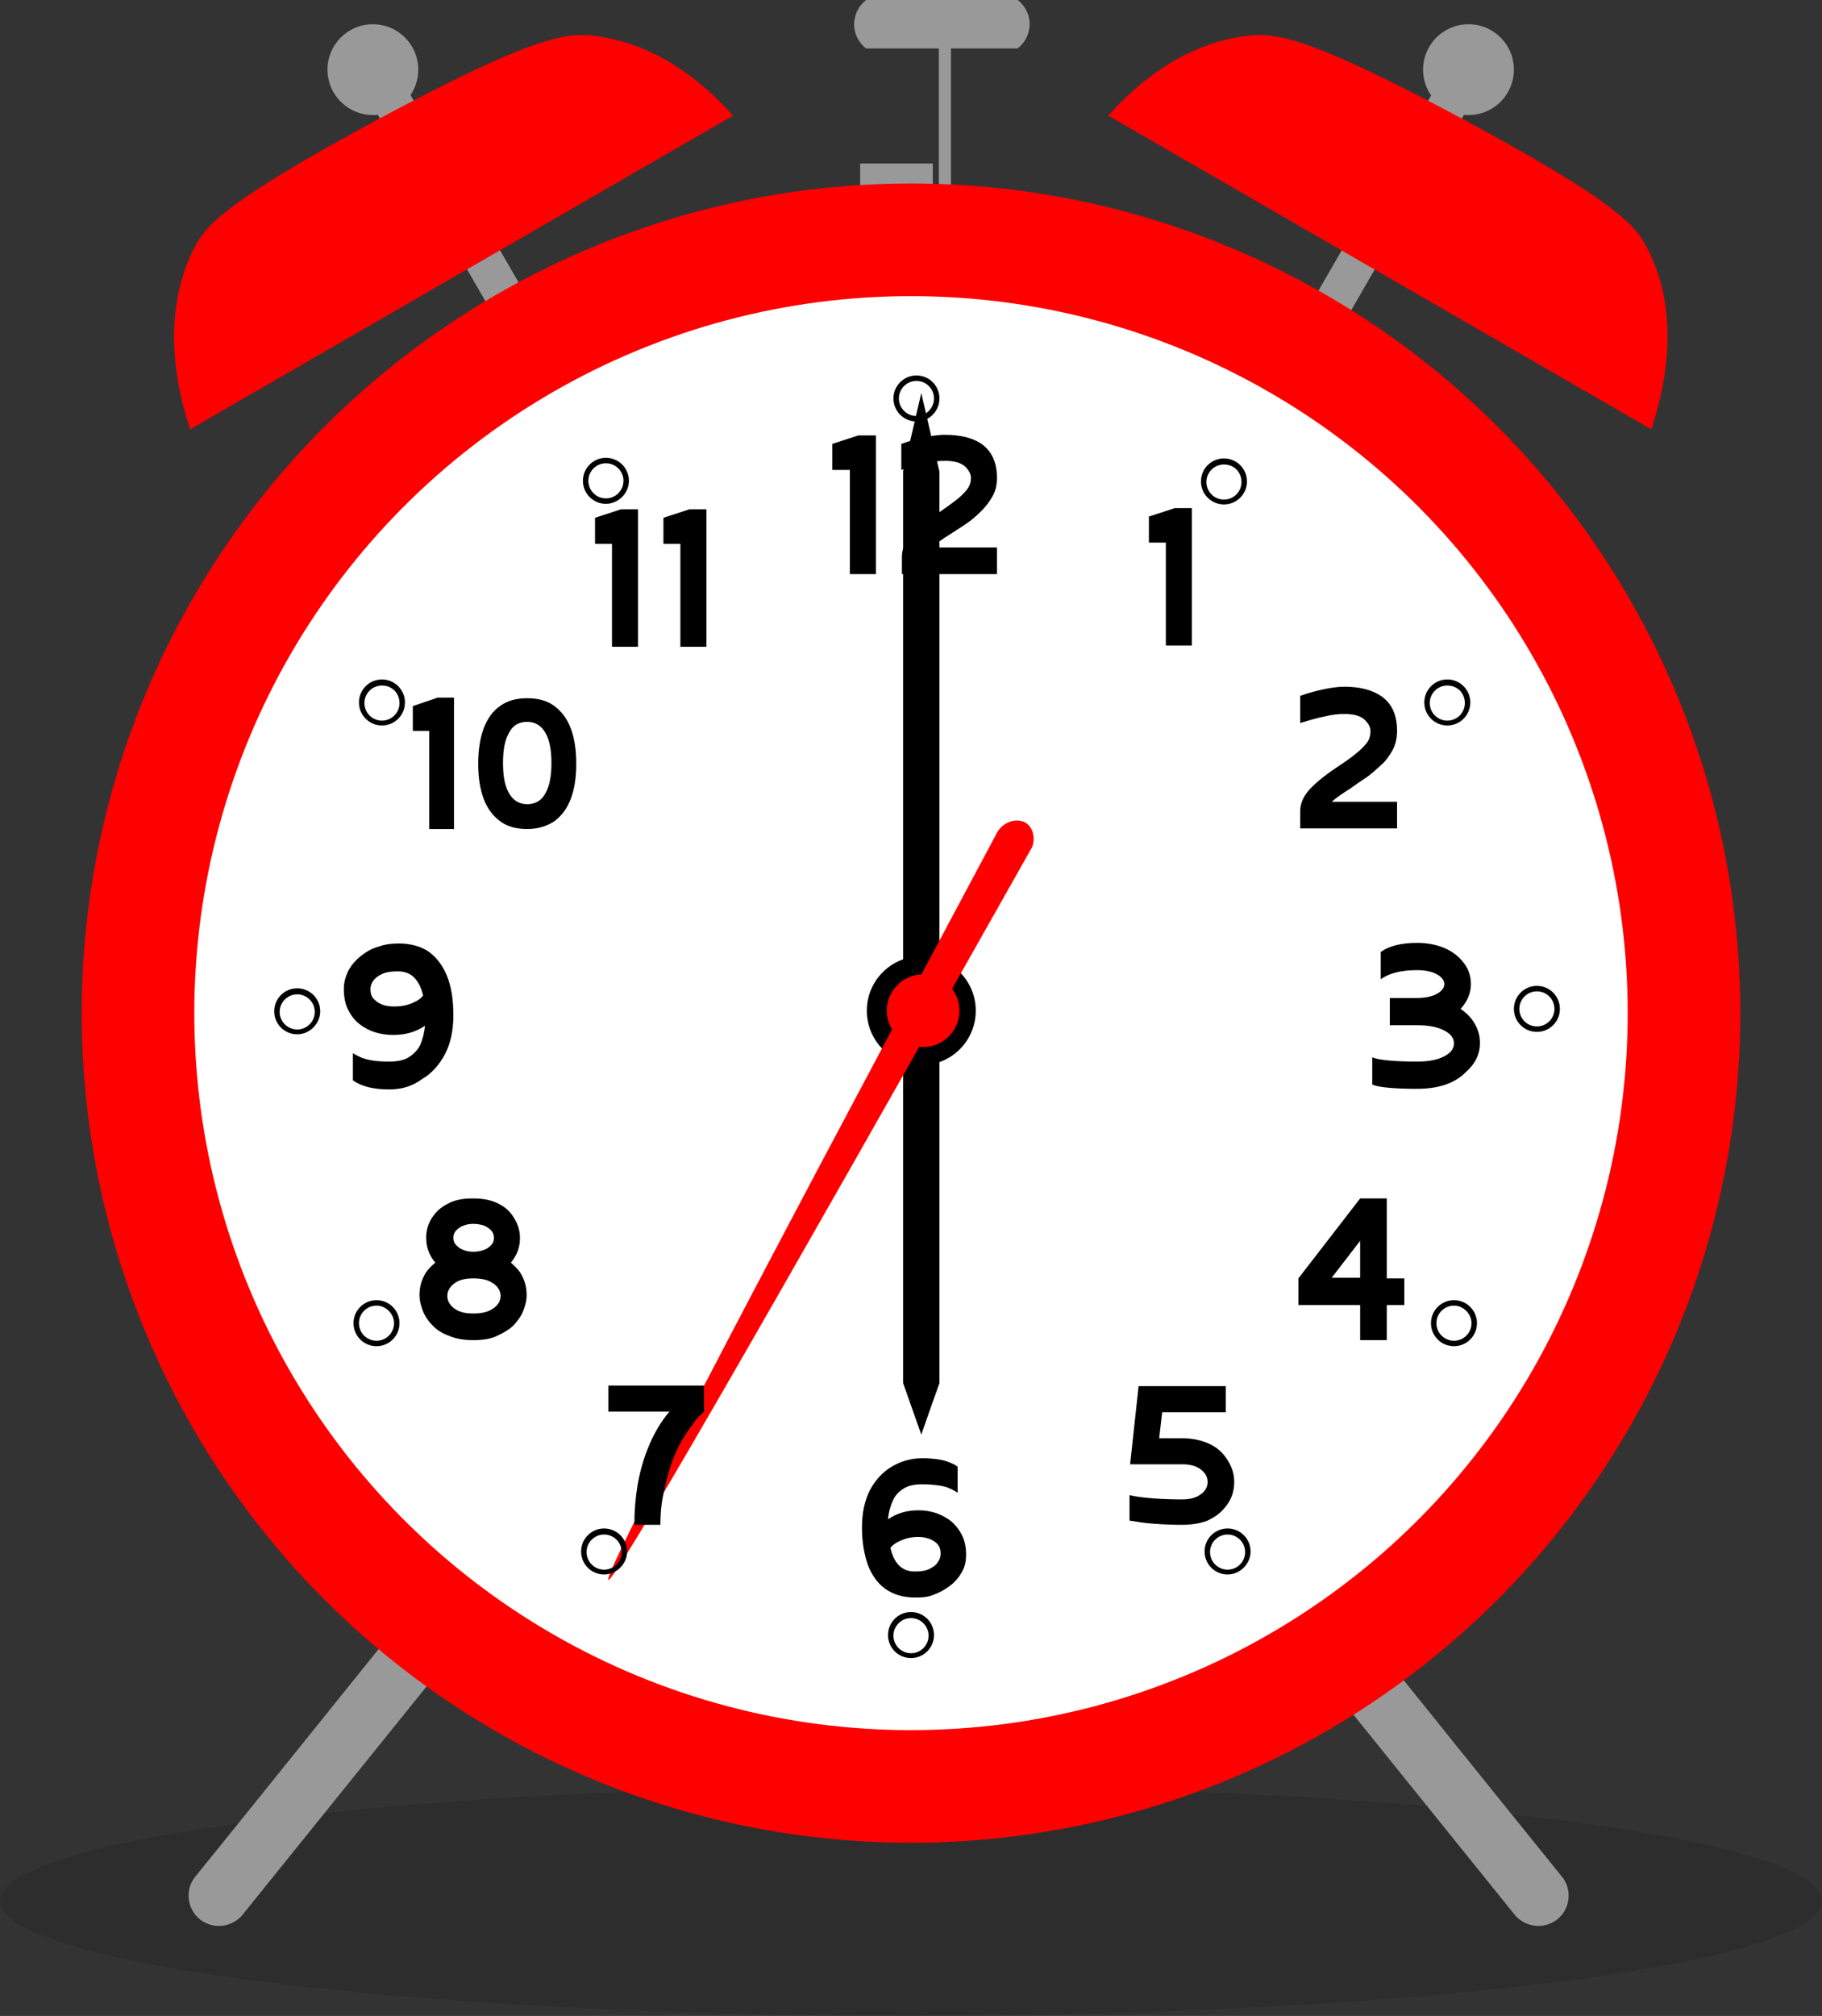 <?xml version="1.0" encoding="UTF-8"?><svg xmlns="http://www.w3.org/2000/svg" xmlns:xlink="http://www.w3.org/1999/xlink" height="332.9" preserveAspectRatio="xMidYMid meet" version="1.0" viewBox="9.0 31.1 301.0 332.9" width="301.0" zoomAndPan="magnify"><rect x="9.0" y="31.1" width="301.0" height="332.9" fill="#333333" stroke="none"/><g id="change1_18"><ellipse cx="159.5" cy="345" fill="inherit" opacity=".11" rx="150.5" ry="19"/></g><g><g><g id="change2_1"><path d="M238 33.6H244.3V87.6H238z" fill="#999" transform="rotate(30 241.154 60.565)"/></g><g id="change3_1"><path d="M281.8,102l-89.7-51.8c4-4.5,11.9-11.9,23-13.2c4.5-0.5,9.8-0.1,36,14c25.2,13.6,28.1,17.4,30,21 C287,83.4,283.8,95.9,281.8,102z" fill="#f00"/></g><g id="change2_2"><circle cx="251.6" cy="42.6" fill="#999" r="7.5"/></g></g><g><g id="change2_6"><path d="M77.9 33.6H84.2V87.6H77.9z" fill="#999" transform="rotate(150 81.089 60.579)"/></g><g id="change3_5"><path d="M40.4,102l89.7-51.8c-4-4.5-11.9-11.9-23-13.2c-4.5-0.5-9.8-0.1-36,14c-25.2,13.6-28.1,17.4-30,21 C35.3,83.4,38.4,95.9,40.4,102z" fill="#f00"/></g><g id="change2_7"><circle cx="70.6" cy="42.6" fill="#999" r="7.5"/></g></g><g fill="#999" id="change2_8"><path d="M177.1,39.1h-25c-0.2-0.1-2-1.5-2-4c0-0.2,0-2.5,2-4c8.3,0,16.7,0,25,0c0.2,0.1,2,1.5,2,4 C179.1,35.3,179.1,37.6,177.1,39.1z" fill="inherit"/><path d="M164.1 38.1H166.1V65.1H164.1z" fill="inherit"/></g><g id="change2_3"><path d="M151.1 58.1H163.1V64.1H151.1z" fill="#999"/></g><g id="change2_4"><path d="M259.4,347.5c1.8,1.9,4.7,2.2,6.8,0.6c2.1-1.6,2.6-4.7,1-6.9c-12.8-15.8-25.5-31.7-38.3-47.5l-7.8,6.3 L259.4,347.5z" fill="#999"/></g><g id="change2_5"><path d="M48.9,347.5c-1.8,1.9-4.7,2.2-6.8,0.6c-2.1-1.6-2.6-4.7-1-6.9c12.8-15.8,25.5-31.7,38.3-47.5l7.8,6.3 L48.9,347.5z" fill="#999"/></g><g id="change3_2"><circle cx="159.5" cy="198.4" fill="#f00" r="137"/></g><g id="change4_1"><circle cx="159.5" cy="198.4" fill="#fff" r="118.4"/></g></g><g><g id="change1_25"><circle cx="161.2" cy="198" fill="inherit" r="9"/></g><g id="change1_26"><path d="M164.2,195h-6c0-28.7,0-57.4,0-86.1c1-4.3,2-8.6,3-12.9c1,4.3,2,8.7,3,13C164.2,137.7,164.2,166.3,164.2,195z" fill="inherit"/></g><g id="change1_27"><path d="M158.2,203h6c0,18.8,0,37.7,0,56.5c-1,2.8-2,5.6-3,8.5c-1-2.8-2-5.7-3-8.5C158.2,240.6,158.2,221.8,158.2,203z" fill="inherit"/></g><g id="change3_3"><path d="M173.5,169c1-2.3,3.6-2.9,5-2c1.1,0.7,1.6,2.4,1,4c-45.8,81.2-69.1,121.5-70,121 C108.6,291.5,129.9,250.5,173.5,169z" fill="#f00"/></g><g id="change3_4"><circle cx="161.5" cy="198" fill="#f00" r="6"/></g></g><g><g id="change1_1"><path d="M153.7,125.9h-4.3v-17.2h-2.9v-4.3l4.3-1.4h2.9V125.9z" fill="inherit"/><path d="M173.8,125.9h-15.8v-2.9c0-1.4,0.7-2.8,2-4.1c0.9-0.9,2.4-2,4.3-3.3c0.9-0.6,1.7-1.2,2.5-1.8c0.8-0.6,1.4-1.2,1.9-1.8 c0.5-0.6,0.7-1.3,0.7-1.9l0-0.3c-0.1-0.6-0.4-1.1-0.9-1.6c-0.7-0.7-1.9-1-3.4-1c-1,0-2,0.1-3.1,0.4c-1.1,0.2-2.5,0.6-4.1,1.1v-4.3 l1.2-0.4c2.4-0.7,4.4-1.1,6-1.1c2.5,0,4.5,0.5,5.9,1.4c1.8,1.2,2.7,3.1,2.7,5.7c0,1.1-0.2,2.1-0.7,3c-0.5,0.9-1.1,1.7-1.9,2.5 c-0.8,0.8-1.6,1.5-2.5,2.1s-1.8,1.2-2.6,1.7c-1.3,0.8-2.3,1.5-3,2.2h10.7V125.9z" fill="inherit"/></g><g id="change1_21"><path d="M205.9,137.7h-4.3v-17h-2.8v-4.3l4.3-1.4h2.8V137.7z" fill="inherit"/></g><g id="change1_10"><path d="M239.9,167.9h-16.1V165c0-1.4,0.7-2.8,2.1-4.1c0.9-0.9,2.4-2.1,4.4-3.4c0.9-0.6,1.8-1.2,2.5-1.8c0.8-0.6,1.4-1.2,1.9-1.8 c0.5-0.6,0.7-1.3,0.7-2l0-0.3c-0.1-0.6-0.4-1.1-0.9-1.6c-0.7-0.7-1.9-1-3.4-1c-1,0-2,0.1-3.2,0.4c-1.1,0.2-2.5,0.6-4.1,1.1V146 l1.2-0.4c2.4-0.7,4.5-1.1,6.1-1.1c2.5,0,4.5,0.5,6,1.5c1.8,1.2,2.7,3.1,2.7,5.8c0,1.1-0.2,2.1-0.7,3.1c-0.5,0.9-1.1,1.8-1.9,2.5 s-1.6,1.5-2.5,2.1s-1.8,1.2-2.6,1.8c-1.3,0.8-2.3,1.5-3.1,2.2h10.8V167.9z" fill="inherit"/></g><g id="change1_3"><path d="M243.1,210.9c-3.4,0-5.6-0.2-6.8-0.5l-0.6-0.2v-4.5l0.6,0.2c1.2,0.3,3.5,0.5,6.8,0.5c1.6,0,2.9-0.2,3.9-0.6 c1.5-0.6,2.2-1.4,2.2-2.4s-0.7-1.8-2.2-2.4c-1-0.4-2.3-0.6-3.9-0.6h-4.5v-4.5h4.5c1.2,0,2.2-0.2,2.9-0.5c1.1-0.5,1.6-1.1,1.6-1.8 s-0.5-1.3-1.6-1.8c-0.7-0.3-1.7-0.5-2.9-0.5c-2.6,0-4.6,0.5-6,1.5v-4.5c1.4-1,3.4-1.5,6-1.5c1.7,0,3.2,0.3,4.4,0.8s2.2,1.2,2.9,2 c1.1,1.2,1.6,2.5,1.6,4c0,1.5-0.6,2.9-1.7,4.1c1,0.7,1.8,1.5,2.3,2.4c0.6,1,0.9,2.1,0.9,3.2c0,1.9-0.8,3.5-2.4,4.9 C249.3,210,246.6,210.9,243.1,210.9z" fill="inherit"/></g><g id="change1_6"><path d="M238.1,252.4h-4.4v-5.8h-10.2v-4.4l10.2-13.2h4.4v13.2h2.9v4.4h-2.9V252.4z M233.7,242.1v-6.1l-4.7,6.1H233.7z" fill="inherit"/></g><g id="change1_16"><path d="M204.2,282.9c-1.9,0-3.5-0.1-4.8-0.2c-1.3-0.1-2.6-0.3-3.8-0.5V278l1,0.2c1.9,0.3,4.5,0.5,7.7,0.5c1.1,0,2-0.2,2.7-0.6 c1-0.6,1.5-1.3,1.5-2.3c0-0.9-0.5-1.7-1.5-2.3c-0.7-0.4-1.6-0.6-2.7-0.6h-8.6l1.4-12.9h14.4v4.3h-10.5l-0.5,4.3h3.8 c1.6,0,3,0.3,4.2,0.8c1.2,0.5,2.1,1.2,2.8,2.1c1,1.3,1.6,2.7,1.6,4.3s-0.5,3.1-1.6,4.3c-0.7,0.9-1.6,1.5-2.8,2.1 C207.2,282.7,205.8,282.9,204.2,282.9z" fill="inherit"/></g><g id="change1_14"><path d="M160.1,294.9c-1.9,0-3.5-0.5-4.8-1.4s-2.2-2.2-2.9-3.9c-0.6-1.7-1-3.8-1-6.2c0-2.4,0.4-4.4,1.3-6.2c0.9-1.7,2.1-3,3.6-3.9 s3.2-1.4,5.1-1.4c1.1,0,2,0.1,2.7,0.2c0.7,0.1,1.3,0.3,1.8,0.5c0.4,0.2,0.8,0.3,1,0.5l0.3,0.2v4.3l-0.3-0.2 c-0.2-0.1-0.5-0.3-1-0.5c-0.4-0.2-1-0.4-1.8-0.5c-0.7-0.1-1.6-0.2-2.7-0.2c-1.3,0-2.3,0.2-3.1,0.7c-0.8,0.5-1.4,1.1-1.8,2 s-0.7,1.9-0.8,3.1c1.4-1,3.1-1.5,5-1.5c1.7,0,3.3,0.4,4.7,1.3c1,0.6,1.7,1.4,2.3,2.4c0.6,1,0.9,2.2,0.9,3.6c0,1.1-0.2,2.1-0.7,2.9 c-0.5,0.9-1.1,1.6-2,2.3c-0.8,0.6-1.7,1.1-2.8,1.5S161.2,294.9,160.1,294.9z M160.1,290.6c1,0,1.8-0.1,2.4-0.4 c0.6-0.3,1.1-0.6,1.4-1.1c0.3-0.4,0.5-0.9,0.5-1.4c0-0.8-0.2-1.3-0.7-1.8c-0.7-0.6-1.7-1-3-1c-1.1,0-2.1,0.2-3.1,0.7 c-0.7,0.3-1.2,0.7-1.5,1.1C156.7,289.3,158,290.6,160.1,290.6z" fill="inherit"/></g><g id="change1_24"><path d="M118.1,282.9h-4.3c0-4.6,0.7-8.7,2.1-12.3c1-2.6,2.3-4.8,3.7-6.4h-10.1v-4.3h15.8v4.3l-0.5,0.5c-0.4,0.3-0.8,0.8-1.3,1.5 c-0.5,0.7-1.1,1.5-1.7,2.5c-0.6,1-1.2,2.2-1.7,3.6c-0.5,1.4-1,3-1.3,4.7C118.3,278.8,118.1,280.8,118.1,282.9z" fill="inherit"/></g><g id="change1_15"><path d="M87.2,252.4c-1.5,0-2.8-0.2-4-0.7c-1.1-0.4-2.1-1-2.8-1.8c-0.7-0.7-1.3-1.6-1.6-2.5c-0.3-0.8-0.5-1.6-0.5-2.4 c0-1.1,0.2-2.1,0.7-3.1c0.4-0.9,1.1-1.6,1.9-2.3c-1-1.2-1.5-2.6-1.5-4.1c0-1.5,0.5-2.8,1.4-3.9c0.6-0.8,1.5-1.4,2.5-1.9 c1.1-0.5,2.3-0.7,3.8-0.7c1.5,0,2.8,0.2,3.9,0.7s1.9,1.1,2.5,1.9c0.9,1.2,1.4,2.5,1.4,3.9c0,1.6-0.5,2.9-1.5,4.1 c0.8,0.7,1.5,1.4,1.9,2.3c0.5,1,0.7,2,0.7,3.1c0,0.8-0.2,1.6-0.5,2.4c-0.3,0.9-0.9,1.7-1.6,2.5c-0.7,0.7-1.7,1.3-2.8,1.8 C90.1,252.2,88.7,252.4,87.2,252.4z M87.2,248c1.2,0,2.2-0.2,2.9-0.6c1.1-0.6,1.6-1.4,1.6-2.3s-0.5-1.7-1.6-2.3 c-0.7-0.4-1.7-0.6-2.9-0.6c-1.2,0-2.1,0.2-2.8,0.6c-1,0.6-1.5,1.4-1.5,2.3s0.5,1.7,1.5,2.3C85.1,247.8,86,248,87.2,248z M87.2,237.8c0.9,0,1.6-0.2,2.2-0.5c0.8-0.5,1.2-1,1.2-1.8s-0.4-1.3-1.2-1.8c-0.5-0.3-1.3-0.5-2.2-0.5c-0.9,0-1.5,0.2-2.1,0.5 c-0.8,0.5-1.2,1-1.2,1.8s0.4,1.3,1.2,1.8C85.7,237.6,86.3,237.8,87.2,237.8z" fill="inherit"/></g><g id="change1_7"><path d="M73.3,211c-2.6,0-4.6-0.5-6-1.5V205c0.4,0.3,0.9,0.5,1.3,0.7c1.2,0.5,2.7,0.7,4.7,0.7c1.3,0,2.4-0.2,3.2-0.7 c0.8-0.5,1.5-1.2,1.9-2c0.4-0.9,0.7-2,0.8-3.2c-1.5,1-3.2,1.5-5.2,1.5c-1.8,0-3.5-0.4-4.9-1.3c-1-0.6-1.8-1.4-2.4-2.5 c-0.6-1-0.9-2.3-0.9-3.8c0-1.1,0.3-2.1,0.8-3.1c0.5-0.9,1.2-1.7,2.1-2.4c0.9-0.7,1.8-1.2,2.9-1.5c1.1-0.4,2.2-0.5,3.3-0.5 c2,0,3.7,0.5,5,1.4c1.3,1,2.3,2.3,3,4.1c0.7,1.8,1,3.9,1,6.4c0,2.5-0.5,4.7-1.4,6.4s-2.2,3.2-3.8,4.1 C77.1,210.5,75.3,211,73.3,211z M74.1,197.3c1.2,0,2.3-0.2,3.3-0.7c0.7-0.3,1.2-0.7,1.5-1.1c-0.3-1.3-0.8-2.3-1.5-3 c-0.7-0.7-1.6-1-2.7-1c-1,0-1.8,0.1-2.5,0.4c-0.7,0.3-1.2,0.7-1.5,1.1s-0.5,0.9-0.5,1.4c0,0.8,0.2,1.4,0.7,1.8 C71.7,197,72.8,197.3,74.1,197.3z" fill="inherit"/></g><g id="change1_8"><path d="M84,168h-4.1v-16.2h-2.7v-4.1l4.1-1.4H84V168z" fill="inherit"/><path d="M96.1,168c-1.8,0-3.3-0.4-4.5-1.3s-2.1-2.1-2.7-3.7c-0.6-1.6-0.9-3.5-0.9-5.8c0-2.2,0.3-4.2,0.9-5.8 c0.6-1.6,1.5-2.9,2.7-3.7c1.2-0.9,2.7-1.3,4.5-1.3c1.8,0,3.3,0.4,4.5,1.3c1.2,0.9,2.1,2.1,2.7,3.7s0.9,3.5,0.9,5.8 c0,2.3-0.3,4.2-0.9,5.8s-1.5,2.8-2.7,3.7C99.4,167.5,97.9,168,96.1,168z M96.1,163.9c1.3,0,2.4-0.6,3-1.8c0.7-1.2,1-2.9,1-5 s-0.3-3.8-1-5c-0.7-1.2-1.7-1.8-3-1.8c-1.4,0-2.4,0.6-3,1.8c-0.7,1.2-1,2.8-1,5s0.3,3.8,1,5C93.8,163.3,94.8,163.9,96.1,163.9z" fill="inherit"/></g><g id="change1_2"><path d="M114.4,137.9h-4.3v-17h-2.8v-4.3l4.3-1.4h2.8V137.9z" fill="inherit"/><path d="M125.7,137.9h-4.3v-17h-2.8v-4.3l4.3-1.4h2.8V137.9z" fill="inherit"/></g><g id="change1_28"><path d="M211.2,114.4c-2.1,0-3.8-1.7-3.8-3.8s1.7-3.8,3.8-3.8s3.8,1.7,3.8,3.8S213.3,114.4,211.2,114.4z M211.2,107.8 c-1.6,0-2.9,1.3-2.9,2.9s1.3,2.9,2.9,2.9c1.6,0,2.9-1.3,2.9-2.9S212.9,107.8,211.2,107.8z" fill="inherit"/></g><g id="change1_19"><path d="M160.4,100.7c-2.1,0-3.8-1.7-3.8-3.8s1.7-3.8,3.8-3.8s3.8,1.7,3.8,3.8S162.5,100.7,160.4,100.7z M160.4,94 c-1.6,0-2.9,1.3-2.9,2.9s1.3,2.9,2.9,2.9c1.6,0,2.9-1.3,2.9-2.9S162,94,160.4,94z" fill="inherit"/></g><g id="change1_12"><path d="M109.1,114.3c-2.1,0-3.8-1.7-3.8-3.8s1.7-3.8,3.8-3.8s3.8,1.7,3.8,3.8S111.1,114.3,109.1,114.3z M109.1,107.6 c-1.6,0-2.9,1.3-2.9,2.9c0,1.6,1.3,2.9,2.9,2.9s2.9-1.3,2.9-2.9C112,108.9,110.7,107.6,109.1,107.6z" fill="inherit"/></g><g id="change1_4"><path d="M72.1,150.9c-2.1,0-3.8-1.7-3.8-3.8s1.7-3.8,3.8-3.8s3.8,1.7,3.8,3.8S74.2,150.9,72.1,150.9z M72.1,144.3 c-1.6,0-2.9,1.3-2.9,2.9s1.3,2.9,2.9,2.9s2.9-1.3,2.9-2.9S73.8,144.3,72.1,144.3z" fill="inherit"/></g><g id="change1_17"><path d="M248.1,150.9c-2.1,0-3.8-1.7-3.8-3.8s1.7-3.8,3.8-3.8s3.8,1.7,3.8,3.8S250.2,150.9,248.1,150.9z M248.1,144.3 c-1.6,0-2.9,1.3-2.9,2.9s1.3,2.9,2.9,2.9c1.6,0,2.9-1.3,2.9-2.9S249.8,144.3,248.1,144.3z" fill="inherit"/></g><g id="change1_5"><path d="M58.1,201.9c-2.1,0-3.8-1.7-3.8-3.8s1.7-3.8,3.8-3.8s3.8,1.7,3.8,3.8S60.1,201.9,58.1,201.9z M58.1,195.3 c-1.6,0-2.9,1.3-2.9,2.9s1.3,2.9,2.9,2.9s2.9-1.3,2.9-2.9S59.7,195.3,58.1,195.3z" fill="inherit"/></g><g id="change1_9"><path d="M71.2,253.4c-2.1,0-3.8-1.7-3.8-3.8s1.7-3.8,3.8-3.8s3.8,1.7,3.8,3.8S73.3,253.4,71.2,253.4z M71.2,246.7 c-1.6,0-2.9,1.3-2.9,2.9c0,1.6,1.3,2.9,2.9,2.9s2.9-1.3,2.9-2.9C74.1,248.1,72.8,246.7,71.2,246.7z" fill="inherit"/></g><g id="change1_11"><path d="M249.2,253.4c-2.1,0-3.8-1.7-3.8-3.8s1.7-3.8,3.8-3.8s3.8,1.7,3.8,3.8S251.3,253.4,249.2,253.4z M249.2,246.7 c-1.6,0-2.9,1.3-2.9,2.9c0,1.6,1.3,2.9,2.9,2.9s2.9-1.3,2.9-2.9C252.1,248.1,250.8,246.7,249.2,246.7z" fill="inherit"/></g><g id="change1_13"><path d="M108.8,291.1c-2.1,0-3.8-1.7-3.8-3.8s1.7-3.8,3.8-3.8s3.8,1.7,3.8,3.8S110.8,291.1,108.8,291.1z M108.8,284.5 c-1.6,0-2.9,1.3-2.9,2.9c0,1.6,1.3,2.9,2.9,2.9s2.9-1.3,2.9-2.9C111.7,285.8,110.4,284.5,108.8,284.5z" fill="inherit"/></g><g id="change1_22"><path d="M211.8,291.1c-2.1,0-3.8-1.7-3.8-3.8s1.7-3.8,3.8-3.8s3.8,1.7,3.8,3.8S213.8,291.1,211.8,291.1z M211.8,284.5 c-1.6,0-2.9,1.3-2.9,2.9c0,1.6,1.3,2.9,2.9,2.9s2.9-1.3,2.9-2.9C214.7,285.8,213.4,284.5,211.8,284.5z" fill="inherit"/></g><g id="change1_23"><path d="M159.5,304.9c-2.1,0-3.8-1.7-3.8-3.8s1.7-3.8,3.8-3.8s3.8,1.7,3.8,3.8S161.6,304.9,159.5,304.9z M159.5,298.3 c-1.6,0-2.9,1.3-2.9,2.9s1.3,2.9,2.9,2.9c1.6,0,2.9-1.3,2.9-2.9S161.1,298.3,159.5,298.3z" fill="inherit"/></g><g id="change1_20"><path d="M262.9,201.5c-2.1,0-3.8-1.7-3.8-3.8s1.7-3.8,3.8-3.8s3.8,1.7,3.8,3.8S265,201.5,262.9,201.5z M262.9,194.8 c-1.6,0-2.9,1.3-2.9,2.9s1.3,2.9,2.9,2.9s2.9-1.3,2.9-2.9S264.5,194.8,262.9,194.8z" fill="inherit"/></g></g></svg>